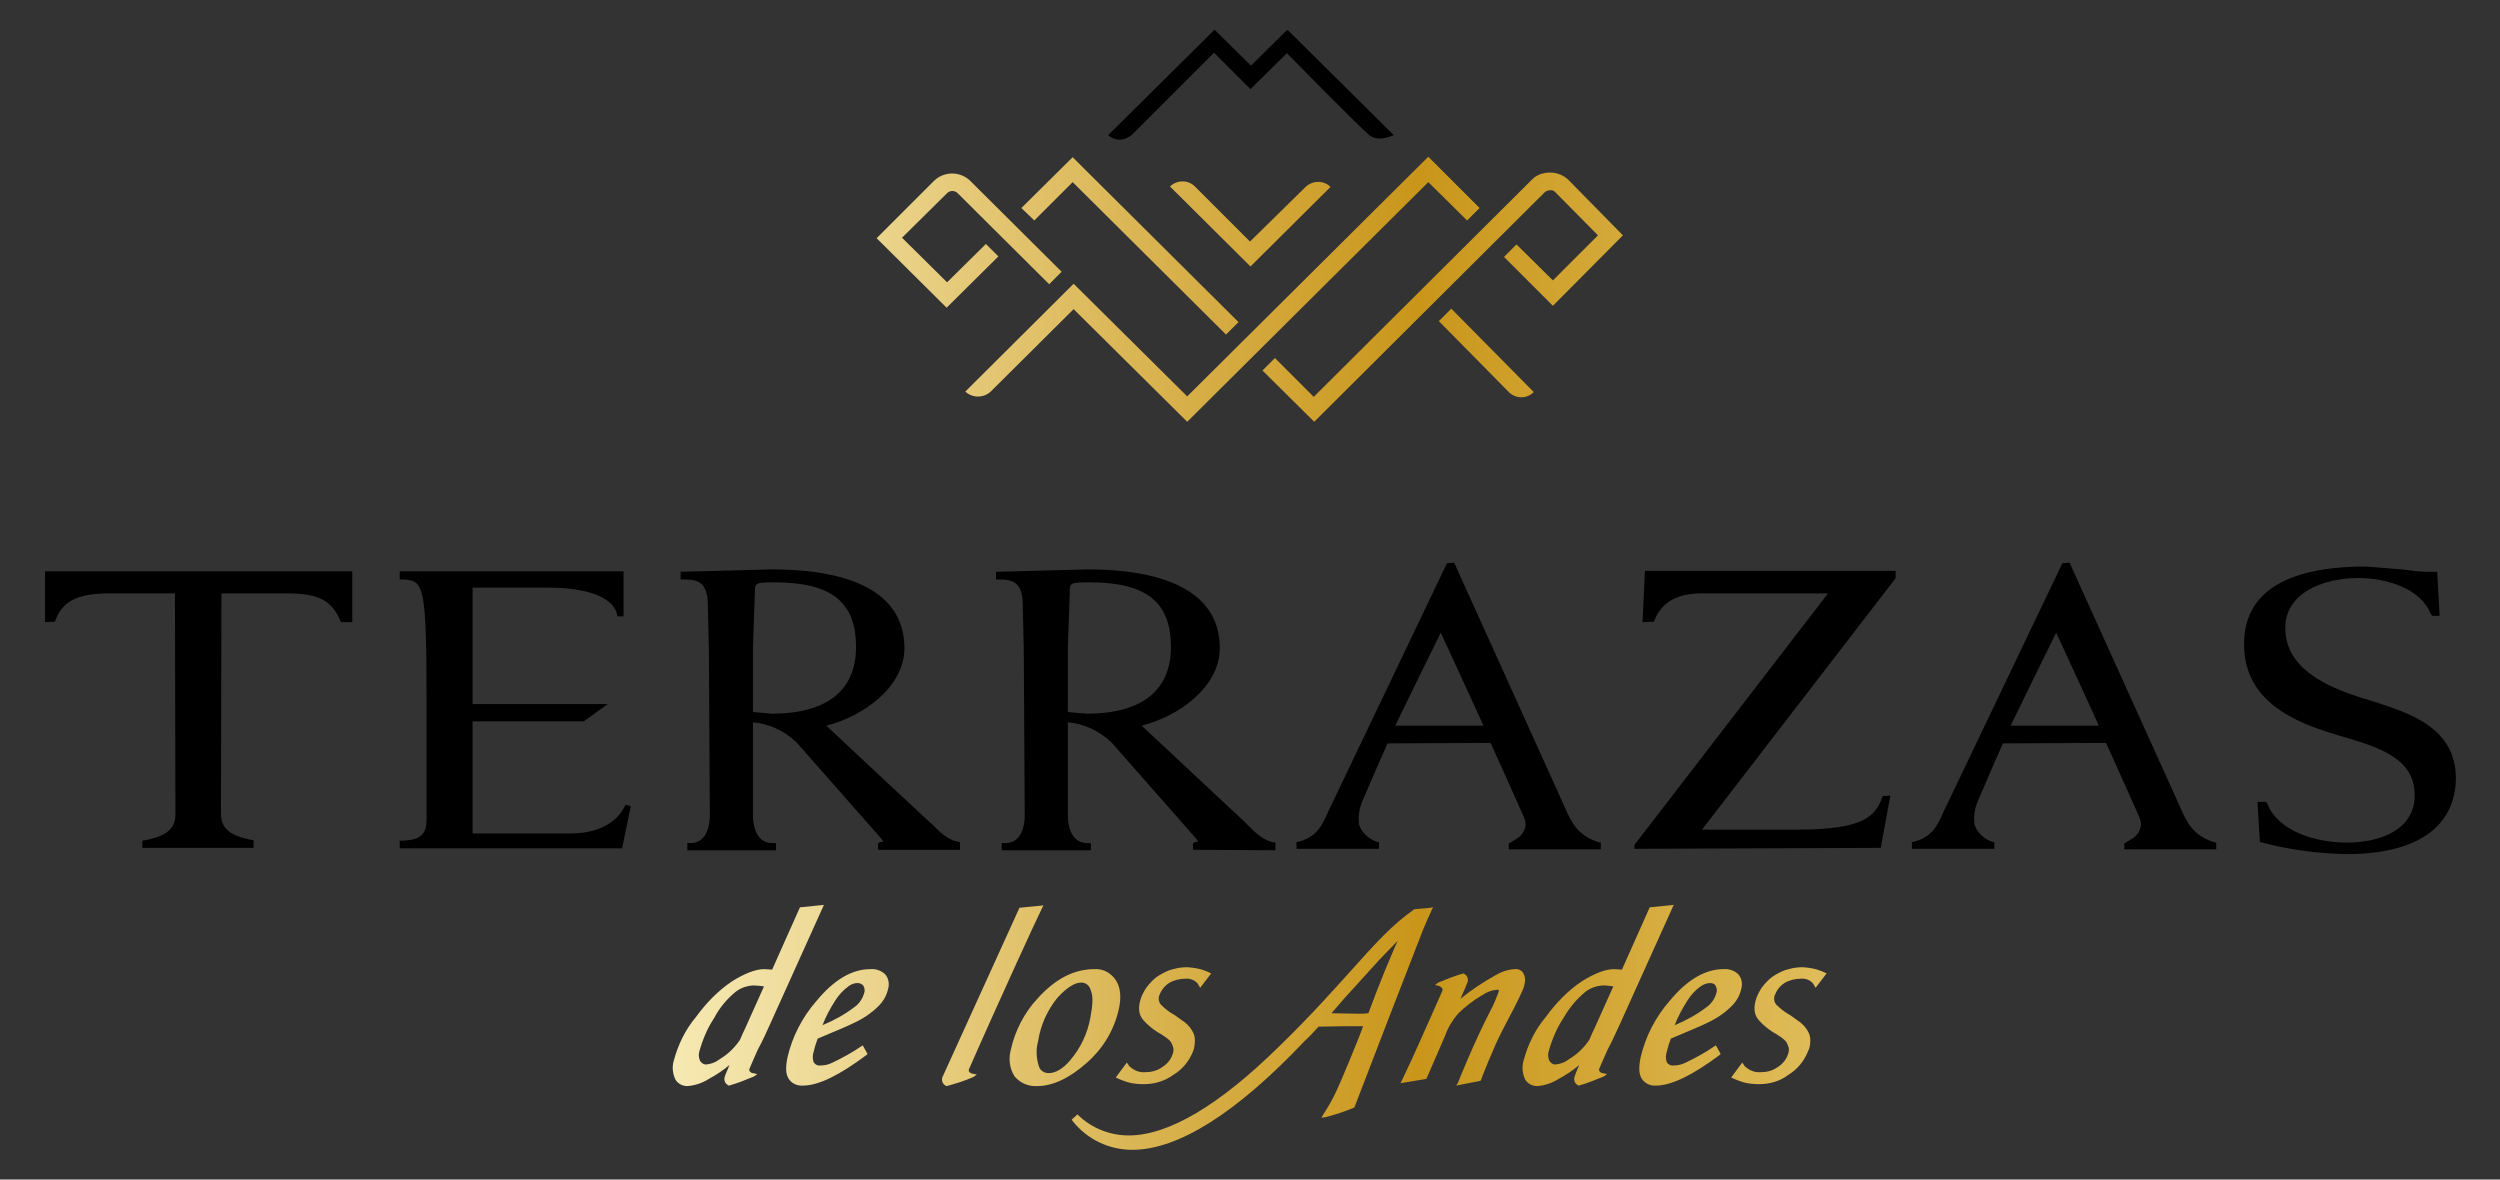 <?xml version="1.0" encoding="UTF-8" standalone="no"?>
<svg
  xmlns="http://www.w3.org/2000/svg" viewBox="0 0 521.6 246.1" width="521.6" height="246.1">
  <rect x="0" y="0" width="521.6" height="246.1" fill="#333333" stroke="none"/>
  <linearGradient id="ico-logo-gradient" gradientUnits="userSpaceOnUse" x1="-49.38" y1="31.693" x2="526.2" y2="31.693"
                  gradientTransform="matrix(1 0 0 -1 0 246)">
    <stop offset="0" stop-color="#fccb00"></stop>
    <stop offset=".25" stop-color="#fffad2"></stop>
    <stop offset=".3" stop-color="#faf1c1"></stop>
    <stop offset=".39" stop-color="#edd894"></stop>
    <stop offset=".51" stop-color="#d8b14c"></stop>
    <stop offset=".6" stop-color="#c9961a"></stop>
    <stop offset=".81" stop-color="#e9cd76"></stop>
    <stop offset=".87" stop-color="#f2dc8e"></stop>
    <stop offset="1" stop-color="#fffad2"></stop>
  </linearGradient>
  <path
    d="M489.6 178.2c-5.9-.1-11.9-.9-17.6-2.4l-.5-.1-.5-8.4h1.8l.3.5c2.2 5.5 9.8 8 16.5 8 6.9 0 14.2-2.6 14.2-9.9 0-7.9-7.8-10.1-16-12.5-9.2-2.7-19.6-7.1-19.6-19 0-10.7 8.6-16.2 25.5-16.2l7.4.6 1.7.2c1.4.2 2.7.3 4.1.3h1.6l.5 9.2h-1.5l-.4-.5c-2-5.1-9-7.4-15-7.4-7.6 0-15.3 3.2-15.3 10.4 0 8.2 8 12.2 16.6 14.8 9.4 2.9 19 5.9 19 16.7-.2 10.1-8.2 15.7-22.8 15.7zM29.7 177v-1.6l.6-.1c5.8-1.1 6.3-3.4 6.3-5.7 0 0-.1-42.3-.1-45.8H23c-6.7 0-9.8 1.5-11.4 5.5l-.1.4-1.9.1h-.2v-10.6h64.1v10.6h-2.3l-.3-.5c-1.7-4-4.5-5.5-11-5.5H46.2c0 3.6-.1 45.8-.1 45.8 0 2.6 1 4.6 6.2 5.6l.6.1v1.6H29.7zM341 177.1v-.8l40.4-52.5h-26.3c-5.1 0-8.4 1.8-9.9 5.6l-.1.3-2.2.1h-.2l.5-10.7h52.3v1.6l-.2.2-40.2 52.2h19.7c14.2 0 16.4-2.8 17.9-6.7l.1-.3 1.4-.1h.2l-2 10.9-51.4.2zM183.2 177.3V176l.4-.3.7-.1-.4-.6-17.7-20.1c-2.5-2.4-5.7-3.9-9.1-4.2v19.6c0 .6.1 5.6 4 5.6h.8v1.5h-18.5v-1.5h.7c3.9 0 4-5 4-5.6l-.2-34.5-.2-9.1c0-4.4-1.2-5.8-4.8-5.8h-.9v-1.6l19-.5c18.1 0 27.7 5.7 27.7 16.4 0 8.2-8.7 14.3-16.3 16.2 4 3.8 21.1 19.7 21.3 19.9l.8.7c1.6 1.6 3.1 3.1 5.2 3.6l.6.1v1.6h-17.1zm-25.7-28.7l3.5.3c12 0 17.6-5.2 17.6-13.9 0-9.4-5.1-13.5-17-13.5-4.1 0-4.1.2-4.1 2l-.4 11.6v13.4l.4.1zM83.4 177v-1.6h.7c3.7-.2 4.9-1.3 4.9-4.6v-23.2c0-25.6-.5-26.5-4.9-26.7h-.7v-1.7h46.7v9.4h-1.3l-.1-.6c-.9-3.4-6.2-5.4-14.3-5.4H98.6v24.3h28.2l-5 3.6H98.6v23.4h20.2c5.6 0 9.5-1.9 11.4-5.4l.3-.6 1.1.3-1.8 8.8H83.4zM270.5 177.1v-1.4l.5-.1c3.7-1 4.8-3.3 6-6l.3-.7.6-1.2 24-50.2 1.5-.1 22.8 50.4c1.7 4 3 6.5 7.3 7.9l.5.1v1.4h-19.2V176l1.3-.8c1.2-.6 2.1-1.8 2.2-3.1 0-.8-.3-1.6-.7-2.4l-4.2-9.4-2.4-5.3-21.5.1-2.3 5.2-3.1 7.2c-.5 1.3-.7 2.7-.6 4.1 0 1 1.3 3.2 3.7 4l.5.1v1.4h-17.2zm39-25.7c-1-2.3-7.6-16.6-8.9-19.4-1.4 2.8-8.4 17.1-9.5 19.4h18.4zM248.9 177.3V176l.4-.3.7-.1-.4-.6-17.7-20.1c-2.5-2.4-5.7-3.9-9.1-4.2v19.6c0 .6.1 5.6 4 5.6h.8v1.5H209v-1.5h.8c3.9 0 4-5 4-5.6l-.2-34.5-.2-9.1c0-4.4-1.2-5.8-4.8-5.8h-.8v-1.6l19-.5c18.1 0 27.7 5.7 27.7 16.4 0 8.2-8.7 14.3-16.3 16.2 4 3.8 21.1 19.7 21.3 19.9l.8.8c1.6 1.6 3.1 3.1 5.2 3.6l.6.1v1.6l-17.2-.1zm-25.7-28.7l3.5.3c12 0 17.6-5.2 17.6-13.9 0-9.4-5.1-13.5-17-13.5-4.1 0-4.1.2-4.1 2l-.4 11.6v13.4l.4.1zM398.9 177.1v-1.4l.5-.1c3.7-1 4.8-3.3 6-6l.3-.7.6-1.2 24-50.2 1.5-.1 22.8 50.4c1.7 4 3 6.5 7.3 7.9l.5.1v1.4h-19.2V176l1.3-.8c1.2-.6 2.1-1.8 2.2-3.1 0-.8-.3-1.6-.7-2.4l-4.2-9.4-2.4-5.3-21.5.1-2.3 5.2-3.1 7.2c-.5 1.3-.7 2.7-.6 4.1 0 1 1.3 3.2 3.7 4l.5.1v1.4h-17.2zm39-25.7c-1-2.3-7.6-16.6-8.9-19.4-1.4 2.8-8.4 17.1-9.5 19.4h18.4z"></path>
  <path fill="url(#ico-logo-gradient)"
        d="M167.5 226.5c-1.2.1-2.4-.5-3-1.5-.6-1-.6-2.4-.2-4.4 1-4.3 3.1-8.4 6-11.7 3.6-4.4 7.4-6.7 11.3-6.7 1.1-.1 2.3.3 3.1 1.1.7.8.9 2 .6 3-.3 1.4-1 2.6-2 3.6-1.5 1.5-3.3 2.7-5.3 3.6-1.2.6-3.6 1.6-7.4 3.2-.3.8-.6 1.7-.8 2.6-.3.8-.3 1.7 0 2.4.3.4.8.7 1.4.6.9 0 1.7-.2 2.5-.6 2.1-1 4.1-2.1 6-3.4l.3-.2 1 1.8-.2.2c-5.6 4.2-10 6.4-13.3 6.4zm11.4-21.4c-.7 0-1.4.3-1.9.7-1.1.8-2 1.8-2.7 2.9-1.1 1.7-2 3.4-2.7 5.2 2.4-1 4.6-2.2 6.7-3.8 1-.7 1.7-1.8 2-2.9.2-.5.1-1.1-.2-1.6-.3-.3-.7-.5-1.2-.5zM216.4 226.6c-1.8.1-3.5-.6-4.7-2-1.1-1.7-1.3-3.7-.8-5.6.9-4 2.8-7.7 5.6-10.7 3.7-4.1 7.6-6.1 11.9-6.1 1.8-.1 3.4.8 4.4 2.3 1 1.5 1.2 3.6.6 6.2-1 4.3-3.3 8.1-6.6 11-3.6 3.2-7.1 4.9-10.4 4.9zm9.2-21.6c-1.4 0-3.1 1.1-5 3.2-2.1 2.6-3.5 5.7-4 9-.5 1.8-.4 3.6.2 5.4.3.8 1.1 1.3 2 1.3 1.4 0 3-.9 4.5-2.7 2.2-2.6 3.6-5.6 4.2-8.9.5-2.6.6-4.5.1-5.6-.2-1-1-1.7-2-1.7zM345.5 226.5c-1.2.1-2.4-.5-3-1.5-.6-1-.6-2.4-.2-4.4 1-4.3 3.1-8.4 6-11.7 3.6-4.4 7.4-6.7 11.3-6.7 1.1-.1 2.3.3 3.1 1.1.7.8.9 2 .6 3-.3 1.4-1 2.6-2 3.6-1.5 1.5-3.3 2.7-5.3 3.6-1.2.6-3.6 1.6-7.4 3.2-.3.8-.6 1.7-.8 2.6-.3.8-.3 1.7 0 2.4.3.4.8.7 1.4.6.9 0 1.7-.2 2.5-.6 2.1-1 4.1-2.1 6-3.4l.3-.2 1 1.8-.2.2c-5.6 4.2-10.1 6.4-13.3 6.4zm11.3-21.4c-.7 0-1.4.3-2 .7-1.1.8-2 1.8-2.7 2.9-1.1 1.7-2 3.4-2.7 5.2 2.4-1 4.6-2.2 6.7-3.8 1-.7 1.7-1.8 2-2.9.2-.5.1-1.1-.2-1.6-.2-.3-.6-.5-1.1-.5zM143.4 226.6c-1 0-2-.5-2.5-1.4-.6-1.3-.7-2.7-.3-4 .9-3.3 2.4-6.4 4.6-9 2.1-2.9 4.6-5.5 7.6-7.5 2.6-1.6 4.8-2.5 6.7-2.5.5 0 1.1.1 1.6.1l5.8-13 5-.5-11.1 24.6c-.9 2-1.7 3.8-2.7 5.6-.9 2-1.6 3.7-1.7 3.9-.1.2-.1.4 0 .6.2.2.4.4.7.4l.9.2-.7.5c-1.7.7-3.4 1.4-5.2 1.9h-.1l-.1-.1c-.6-.3-.9-1-.7-1.7.1-.4.6-1.5 1-2.5-1.3 1.1-2.8 2.1-4.3 2.9-1.4.9-3 1.4-4.5 1.5zm13.7-21c-1.3.1-2.6.5-3.7 1.4-1.8 1.5-3.3 3.3-4.4 5.4-1.4 2.1-2.4 4.5-3.1 7-.2.7-.1 1.4.2 2 .3.4.7.7 1.2.7 1-.1 1.9-.4 2.7-1 1.5-.9 2.9-2.1 4-3.6.2-.3.4-.5.5-.8.3-.7.6-1.4 1-2.2l3.9-8.7c-.7-.1-1.5-.2-2.3-.2zM197.3 226.5c-.6-.3-.9-1-.7-1.7l16.1-35.4 5-.5-.3.6c-1.4 2.8-9.4 20.4-10.4 22.7-1.6 3.6-4.7 10.5-4.8 10.8-.1.2-.1.4 0 .6.2.2.4.4.7.4l.9.2-.7.5c-1.8.8-3.7 1.4-5.6 1.9h-.1l-.1-.1zM320.7 226.6c-1 0-2-.5-2.5-1.4-.6-1.3-.7-2.7-.3-4 .9-3.3 2.4-6.4 4.6-9 2.1-2.9 4.6-5.5 7.6-7.5 2.6-1.6 4.8-2.5 6.7-2.5.5 0 1.1.1 1.6.1l5.8-13 5-.5-11.1 24.6c-.9 1.9-1.7 3.8-2.7 5.6-.9 2-1.6 3.7-1.7 3.9-.1.2-.1.4 0 .6.2.2.4.4.7.4l.9.2-.7.5c-1.7.7-3.4 1.4-5.2 1.9h-.1l-.1-.1c-.6-.3-.9-1-.7-1.7.1-.3.4-1.2 1-2.5-1.3 1.1-2.8 2.1-4.3 2.9-1.4.9-3 1.4-4.5 1.5zm13.7-21c-1.3.1-2.6.5-3.7 1.4-1.8 1.5-3.3 3.3-4.5 5.4-1.4 2.1-2.4 4.5-3.1 7-.2.7-.1 1.4.2 2 .3.4.7.7 1.2.7 1-.1 1.9-.4 2.7-1 1.5-.9 2.9-2.1 4-3.6.2-.3.4-.5.5-.8.3-.7.6-1.4 1-2.2l3.9-8.7c-.6-.1-1.4-.2-2.2-.2zM304.2 225.9c0-.1 3.5-8.8 6.8-15.1.7-1.3 1.2-2.6 1.7-3.9v-.3c0-.1-.1-.1-.5-.1-1 .1-2 .5-2.9 1.1-1.9 1.1-3.6 2.4-5.1 3.9-1.2 1.4-2.1 2.9-2.7 4.6l-3.9 9-5.4.9.3-.6c1.3-2.7 2.5-5.3 3.6-7.8 1.6-3.6 4.7-10.5 4.8-10.8.1-.2.1-.4 0-.6-.2-.2-.4-.4-.7-.5l-.8-.2.7-.5c1.7-.7 3.4-1.4 5.2-1.9h.1l.1.1c.6.3.9 1 .7 1.7-.2.5-.9 2.2-1.5 3.5 2.2-1.8 4.6-3.4 7.1-4.8 1.3-.8 2.7-1.3 4.2-1.4.7-.1 1.4.2 1.8.8.4.7.5 1.5.3 2.2-.1.7-.4 1.4-.7 2-.5 1.2-1.8 3.7-3.9 7.7-1.9 3.6-4.5 10.3-4.5 10.4l-.1.2-5.1 1 .4-.6zM238.6 226.2c-1.1 0-2.2-.1-3.3-.4-.7-.2-1.4-.5-2.1-.8l-.4-.2 2.3-3.1.3.4c.1.2.2.4.4.5.9.8 2 1.2 3.2 1.1 1.2 0 2.4-.3 3.4-1 1-.6 1.8-1.5 2.2-2.6.2-.5.3-1 .2-1.5-.1-.4-.3-.8-.5-1.2-.3-.4-.7-.7-1.1-1-.5-.3-1-.7-1.6-1-1.1-.7-2.1-1.5-3-2.5-1.1-1.2-1.2-2.8-.5-4.8.4-1 .9-1.9 1.6-2.7.7-.8 1.4-1.5 2.3-2 .9-.5 1.8-1 2.8-1.2 1-.3 2-.4 3-.4 1.3.1 2.6.3 3.8.8.2.1.5.2.7.3l.4.2-2.3 3-.4-.7c-.1-.1-.1-.2-.2-.3-.7-.7-1.6-1-2.5-.9-1.2 0-2.4.3-3.4.9-.8.5-1.5 1.3-1.9 2.3-.4.7-.3 1.6.2 2.2.9.9 1.8 1.6 2.9 2.2l2.1 1.5c.6.5 1.1 1 1.5 1.7.4.6.6 1.3.6 2 0 .8-.1 1.7-.4 2.4-.8 2-2.2 3.7-4 4.8-1.9 1.4-4.1 2-6.3 2zM367 226.2c-1.1 0-2.2-.1-3.3-.4-.7-.2-1.4-.5-2.1-.8l-.4-.2 2.3-3.1.3.4c.1.2.2.4.4.5.9.8 2 1.2 3.2 1.1 1.2 0 2.4-.3 3.4-1 1-.6 1.8-1.5 2.2-2.6.2-.5.3-1 .2-1.5-.1-.4-.3-.8-.5-1.2-.3-.4-.7-.7-1.1-1-.5-.3-1-.7-1.6-1-1.1-.7-2.1-1.5-3-2.5-1.1-1.2-1.2-2.8-.5-4.8.4-1 .9-1.9 1.6-2.7.7-.8 1.4-1.5 2.3-2 .9-.5 1.8-1 2.8-1.2 1-.3 2-.4 3-.4 1.3.1 2.6.3 3.8.8.2.1.5.2.7.3l.4.2-2.3 3-.4-.7c-.1-.1-.1-.2-.2-.3-.7-.7-1.6-1-2.5-.9-1.2 0-2.4.3-3.4.9-.8.5-1.5 1.3-1.9 2.3-.4.7-.3 1.6.2 2.2.9.9 1.8 1.6 2.9 2.2l2.1 1.5c.6.5 1.1 1 1.5 1.7.4.6.6 1.3.6 2 0 .8-.1 1.7-.5 2.4-.8 2-2.2 3.7-4 4.8-1.8 1.4-4 2-6.2 2z"></path>
  <path fill="url(#ico-logo-gradient)"
        d="M236.2 239.9c-4.8 0-9.4-2.2-12.4-6l-.2-.3 1.2-1.1.2.2c2.8 2.7 6.6 4.2 10.5 4.2 8.3 0 18.9-6.3 31.4-18.6 6.4-6.2 11.1-11.5 14.9-15.7 5.1-5.7 8.8-9.8 13.3-12.9l3.3-.3.6-.1-.3.6c-.7 1.5-1.3 2.9-1.8 4.1l-7.1 18.3-7.2 18.7-.1.1c-1.9.8-4 1.5-6 2l-.8.1.4-.7c1-1.5 1.9-3.1 2.7-4.8.6-1.2 4.4-10.2 5.6-13.6h-.4c-2.1 0-5.1 0-8.9.1-.9 1-1.8 2-2.9 3-14.3 15.1-26.4 22.7-36 22.7zm41.6-28.5c1.4 0 3.3.1 5.7.1.6 0 1.3 0 2-.1 2.4-6.5 4.5-11.5 6.1-15.1-2.3 2.4-3.8 3.9-4.4 4.6l-6.9 7.6-2.5 2.9z"></path>
  <path
    d="M285.7 28.2c-2-1.6-17.2-17.1-17.2-17.1l-7.6 7.5-7.6-7.6-16.7 16.7c-2.9 2.9-5.4.5-5.4.5l22.2-22 7.6 7.5 7.6-7.5 22.2 22c-.2 0-3.1 1.6-5.1 0z"></path>
  <path fill="url(#ico-logo-gradient)"
        d="M255.8 69.8l-32-31.8-8 8-2.7-2.6 10.7-10.6 34.6 34.4zM197.5 64.2l-14.6-14.5 12-12c2.1-2 5.4-2 7.5 0l19.1 19-2.6 2.6-19.1-19c-.6-.6-1.6-.6-2.2 0l-9.4 9.3 9.4 9.3 8.1-8 2.6 2.6-10.8 10.7zM274.2 88l-10.8-10.7 2.6-2.6 8.1 8.1 45.4-45.2c1-1.1 2.4-1.6 3.9-1.6s2.9.6 3.9 1.6l11.3 11.5L324 63.8l-10.2-10.2 2.6-2.6 7.6 7.5 9.4-9.4-8.8-8.9c-.3-.4-.8-.6-1.2-.5-.5 0-.9.2-1.2.5l-48 47.8zM260.9 55.6l-16.8-16.7c1.5-1.4 3.8-1.4 5.2 0l11.5 11.5L272.4 39c1.5-1.4 3.8-1.4 5.2 0l-16.7 16.6z"></path>
  <path fill="url(#ico-logo-gradient)"
        d="M247.7 88L224 64.5l-17.2 17.1c-1.5 1.5-3.9 1.5-5.4.1L224 59.2l23.7 23.5 50.3-50 10.7 10.7-2.6 2.6-8.1-8-50.3 50zM314.8 81.8L300.2 67l2.6-2.6L320 81.8c-1.5 1.5-3.8 1.4-5.2 0z"></path>
</svg>
